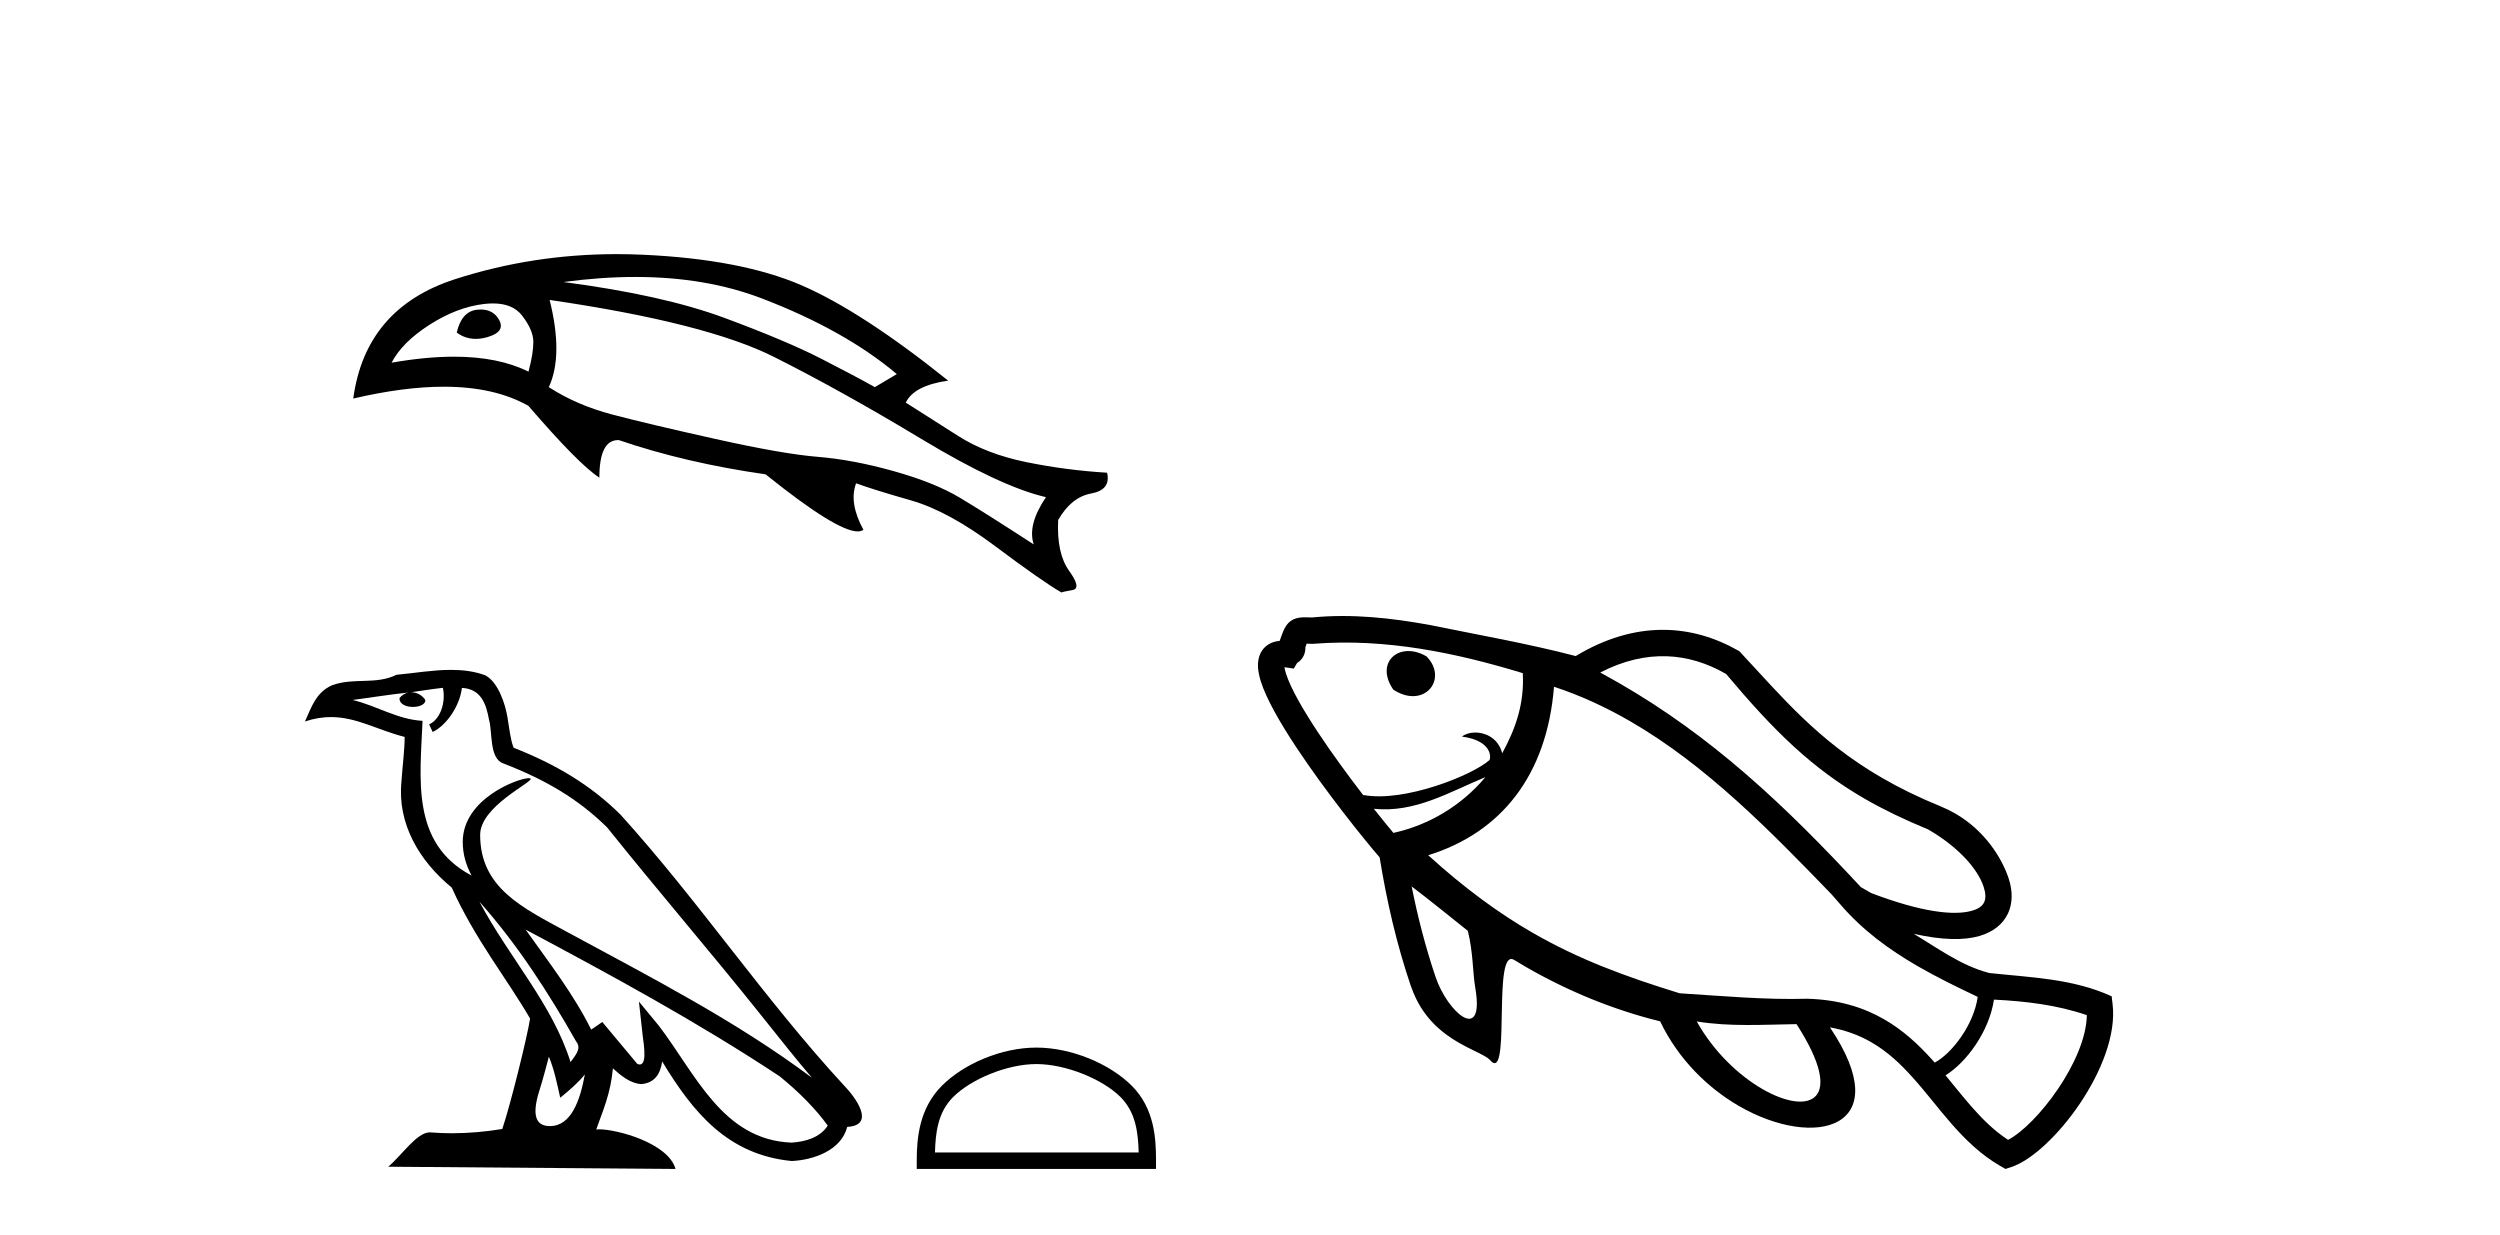 <?xml version='1.0' encoding='UTF-8' standalone='yes'?><svg xmlns='http://www.w3.org/2000/svg' xmlns:xlink='http://www.w3.org/1999/xlink' width='83.0' height='41.0' ><path d='M 15.961 10.276 Q 15.903 10.276 15.84 10.283 Q 15.326 10.337 15.164 11.041 Q 15.445 11.251 15.794 11.251 Q 15.983 11.251 16.192 11.189 Q 16.787 11.014 16.571 10.621 Q 16.381 10.276 15.961 10.276 ZM 16.365 10.074 Q 17.019 10.074 17.329 10.472 Q 17.707 10.959 17.707 11.352 Q 17.707 11.744 17.545 12.339 Q 16.551 11.842 15.07 11.842 Q 14.133 11.842 13 12.042 Q 13.351 11.365 14.258 10.784 Q 15.164 10.202 16.057 10.094 Q 16.219 10.074 16.365 10.074 ZM 21.095 9.195 Q 23.427 9.195 25.283 9.904 Q 28.043 10.959 29.774 12.42 L 29.044 12.853 Q 28.422 12.502 27.258 11.906 Q 26.095 11.311 24.052 10.554 Q 22.009 9.796 18.708 9.363 Q 19.958 9.195 21.095 9.195 ZM 18.248 9.958 Q 23.443 10.716 25.702 11.852 Q 27.962 12.989 30.586 14.571 Q 33.21 16.154 34.726 16.506 Q 34.103 17.426 34.32 18.075 Q 32.696 17.02 31.858 16.519 Q 31.019 16.019 29.666 15.64 Q 28.313 15.261 27.15 15.167 Q 25.986 15.072 23.741 14.571 Q 21.495 14.071 20.318 13.76 Q 19.141 13.449 18.221 12.853 Q 18.708 11.798 18.248 9.958 ZM 20.477 8.437 Q 17.687 8.437 15.11 9.268 Q 12.134 10.229 11.728 13.232 Q 13.407 12.839 14.734 12.839 Q 16.424 12.839 17.545 13.476 Q 19.222 15.424 19.899 15.857 Q 19.899 14.611 20.521 14.611 Q 20.535 14.611 20.548 14.612 Q 22.767 15.37 25.418 15.748 Q 27.776 17.643 28.475 17.643 Q 28.594 17.643 28.665 17.588 Q 28.178 16.695 28.422 16.046 L 28.422 16.046 Q 29.017 16.262 30.248 16.614 Q 31.479 16.966 33.035 18.129 Q 34.59 19.293 35.24 19.671 Q 35.294 19.644 35.605 19.59 Q 35.916 19.536 35.497 18.955 Q 35.077 18.373 35.131 17.264 Q 35.564 16.506 36.227 16.384 Q 36.89 16.262 36.755 15.694 Q 35.402 15.613 34.076 15.343 Q 32.751 15.072 31.817 14.477 Q 30.884 13.882 30.072 13.367 Q 30.343 12.799 31.479 12.637 Q 28.611 10.337 26.609 9.471 Q 24.607 8.606 21.346 8.457 Q 20.909 8.437 20.477 8.437 Z' style='fill:#000000;stroke:none' /><path d='M 15.915 29.934 L 15.915 29.934 C 17.167 31.34 18.203 32.945 19.127 34.575 C 19.321 34.814 19.102 35.034 18.942 35.261 C 18.334 33.329 16.933 31.838 15.915 29.934 ZM 14.704 22.836 C 14.808 23.323 14.616 23.885 14.247 24.05 L 14.365 24.302 C 14.826 24.083 15.269 23.427 15.335 22.838 C 15.965 22.875 16.137 23.349 16.236 23.9 C 16.354 24.276 16.234 25.188 16.711 25.346 C 18.118 25.891 19.194 26.522 20.16 27.474 C 21.827 29.558 23.568 31.577 25.235 33.663 C 25.882 34.475 26.474 35.219 26.955 35.78 C 24.424 33.888 21.596 32.441 18.822 30.938 C 17.348 30.136 15.941 29.481 15.941 27.717 C 15.941 26.769 17.689 25.974 17.617 25.851 C 17.61 25.84 17.59 25.835 17.558 25.835 C 17.2 25.835 15.363 26.516 15.363 27.952 C 15.363 28.35 15.469 28.719 15.654 29.063 C 15.652 29.063 15.649 29.063 15.646 29.063 C 13.631 27.995 13.951 25.836 14.029 23.932 C 13.192 23.886 12.503 23.429 11.708 23.239 C 12.324 23.159 12.939 23.056 13.557 22.992 L 13.557 22.992 C 13.441 23.016 13.335 23.083 13.264 23.177 C 13.254 23.38 13.484 23.47 13.708 23.47 C 13.926 23.47 14.139 23.384 14.118 23.237 C 14.02 23.083 13.84 22.983 13.655 22.983 C 13.65 22.983 13.645 22.983 13.639 22.984 C 13.947 22.939 14.356 22.874 14.704 22.836 ZM 18.223 35.082 C 18.403 35.52 18.497 35.985 18.599 36.445 C 18.892 36.208 19.177 35.964 19.417 35.673 L 19.417 35.673 C 19.261 36.526 18.968 37.386 18.258 37.386 C 17.828 37.386 17.629 37.095 17.905 36.215 C 18.035 35.8 18.138 35.404 18.223 35.082 ZM 17.451 30.863 L 17.451 30.863 C 20.324 32.393 23.168 33.938 25.885 35.734 C 26.525 36.252 27.095 36.83 27.481 37.371 C 27.225 37.768 26.738 37.905 26.287 37.935 C 23.988 37.855 23.087 35.638 21.873 34.054 L 21.212 33.252 L 21.326 34.28 C 21.334 34.465 21.523 35.341 21.241 35.341 C 21.217 35.341 21.189 35.335 21.158 35.321 L 19.996 33.93 C 19.871 34.012 19.754 34.105 19.626 34.181 C 19.05 33.014 18.206 31.928 17.451 30.863 ZM 14.972 22.24 C 14.368 22.24 13.75 22.349 13.163 22.403 C 12.464 22.745 11.755 22.484 11.022 22.751 C 10.492 22.989 10.343 23.471 10.124 23.953 C 10.436 23.849 10.721 23.807 10.988 23.807 C 11.843 23.807 12.531 24.237 13.435 24.466 C 13.433 24.92 13.362 25.434 13.328 25.952 C 13.188 27.357 13.928 28.59 14.998 29.468 C 15.765 31.174 16.825 32.484 17.599 33.816 C 17.507 34.414 16.95 36.671 16.676 37.482 C 16.138 37.572 15.564 37.624 15 37.624 C 14.772 37.624 14.546 37.615 14.324 37.598 C 14.307 37.595 14.29 37.594 14.273 37.594 C 13.837 37.594 13.359 38.338 12.89 38.735 L 22.428 38.809 C 22.185 37.949 20.49 37.493 19.888 37.493 C 19.853 37.493 19.822 37.495 19.795 37.498 C 20.008 36.89 20.273 36.318 20.348 35.469 C 20.614 35.707 20.913 35.965 21.286 35.992 C 21.741 35.957 21.926 35.646 21.984 35.24 C 23.016 36.947 24.17 38.341 26.287 38.546 C 27.019 38.51 27.93 38.19 28.128 37.413 C 29.098 37.358 28.386 36.413 28.026 36.042 C 25.386 33.184 23.206 29.921 20.597 27.042 C 19.592 26.05 18.457 25.38 17.052 24.824 C 16.948 24.567 16.913 24.201 16.845 23.799 C 16.771 23.361 16.537 22.643 16.109 22.419 C 15.745 22.285 15.361 22.24 14.972 22.24 Z' style='fill:#000000;stroke:none' /><path d='M 34.408 35.327 C 35.385 35.327 36.608 35.829 37.2 36.421 C 37.718 36.938 37.785 37.625 37.804 38.262 L 31.041 38.262 C 31.06 37.625 31.127 36.938 31.645 36.421 C 32.237 35.829 33.431 35.327 34.408 35.327 ZM 34.408 34.78 C 33.249 34.78 32.002 35.315 31.271 36.046 C 30.521 36.796 30.436 37.783 30.436 38.522 L 30.436 38.809 L 38.38 38.809 L 38.38 38.522 C 38.38 37.783 38.324 36.796 37.574 36.046 C 36.843 35.315 35.567 34.78 34.408 34.78 Z' style='fill:#000000;stroke:none' /><path d='M 57.309 22.378 C 58.906 24.282 60.166 25.512 61.907 26.518 C 62.534 26.879 63.223 27.212 64.012 27.536 C 65.007 28.11 65.661 28.844 65.857 29.442 C 65.925 29.649 65.935 29.823 65.873 29.956 C 65.817 30.076 65.695 30.171 65.471 30.236 C 64.876 30.407 63.795 30.286 62.122 29.649 L 61.781 29.453 C 59.223 26.696 56.835 24.456 53.755 22.678 C 53.549 22.559 53.34 22.442 53.128 22.327 C 54.679 21.528 56.076 21.676 57.28 22.361 C 57.29 22.366 57.299 22.372 57.309 22.378 ZM 47.342 21.783 C 46.927 21.544 46.505 21.573 46.256 21.788 C 45.998 22.01 45.941 22.417 46.238 22.866 L 46.257 22.895 L 46.287 22.914 C 46.305 22.925 46.324 22.936 46.342 22.947 C 46.8 23.211 47.226 23.135 47.461 22.885 C 47.71 22.619 47.725 22.177 47.38 21.813 L 47.364 21.796 L 47.343 21.784 ZM 69.283 33.703 C 69.259 35.217 67.621 37.348 66.668 37.843 C 66.201 37.539 65.815 37.151 65.45 36.736 C 65.157 36.401 64.879 36.048 64.592 35.701 C 65.281 35.276 66.044 34.245 66.199 33.187 C 67.247 33.241 68.281 33.359 69.283 33.703 ZM 50.557 22.349 C 50.611 23.358 50.323 24.184 49.873 25.009 C 49.804 24.738 49.646 24.555 49.457 24.446 C 49.144 24.265 48.746 24.288 48.536 24.454 C 48.804 24.49 48.998 24.556 49.138 24.637 C 49.531 24.864 49.489 25.201 49.445 25.239 C 48.873 25.743 46.622 26.646 45.267 26.395 C 45.266 26.398 45.264 26.401 45.263 26.404 C 44.773 25.767 44.227 25.025 43.758 24.315 C 43.261 23.564 42.85 22.854 42.694 22.361 C 42.67 22.282 42.652 22.211 42.644 22.152 C 42.649 22.152 42.655 22.153 42.661 22.154 L 42.955 22.197 L 43.063 22.011 C 43.079 22.002 43.094 21.992 43.109 21.98 C 43.254 21.872 43.343 21.705 43.34 21.485 C 43.356 21.442 43.369 21.403 43.382 21.37 C 43.431 21.371 43.491 21.373 43.562 21.375 L 43.589 21.376 L 43.616 21.373 C 46.01 21.187 48.343 21.674 50.557 22.349 ZM 49.317 25.8 C 48.521 26.747 47.443 27.393 46.261 27.652 C 46.085 27.442 45.862 27.168 45.612 26.852 C 46.982 26.994 48.126 26.291 49.317 25.8 ZM 54.114 23.941 C 56.652 25.406 58.78 27.595 60.806 29.69 L 61.095 30.021 C 61.838 30.887 62.718 31.528 63.666 32.076 C 64.307 32.446 64.978 32.773 65.66 33.097 L 65.66 33.097 C 65.527 34.043 64.785 34.987 64.233 35.278 C 64.203 35.245 64.173 35.211 64.143 35.178 C 63.683 34.667 63.176 34.2 62.559 33.844 C 61.872 33.447 61.048 33.188 60.002 33.158 C 58.587 33.198 57.177 33.066 55.767 32.977 C 55.765 32.977 55.763 32.976 55.761 32.976 C 53.95 32.417 52.411 31.85 50.875 30.963 C 49.756 30.317 48.638 29.501 47.416 28.394 C 49.834 27.644 51.357 25.746 51.593 22.8 C 52.48 23.092 53.317 23.481 54.114 23.941 ZM 59.644 34.001 C 61.321 36.598 60.051 37.045 58.513 36.157 C 57.74 35.711 56.9 34.928 56.332 33.912 C 57.428 34.092 58.54 34.017 59.644 34.001 ZM 46.867 29.43 C 47.499 29.908 48.111 30.411 48.732 30.904 C 48.911 31.625 48.891 32.281 48.979 32.796 C 49.142 33.744 48.903 33.947 48.576 33.759 C 48.258 33.575 47.856 33.02 47.656 32.421 C 47.323 31.431 47.068 30.439 46.867 29.43 ZM 57.746 21.62 C 57.735 21.613 57.724 21.607 57.713 21.601 C 56.139 20.706 54.283 20.595 52.313 21.781 C 50.717 21.364 49.089 21.081 47.473 20.75 C 46.184 20.515 44.884 20.371 43.557 20.5 C 43.424 20.496 43.324 20.492 43.246 20.496 C 43.085 20.502 42.951 20.543 42.843 20.623 C 42.742 20.698 42.666 20.807 42.606 20.952 C 42.573 21.029 42.538 21.132 42.486 21.273 L 42.485 21.277 C 42.407 21.283 42.336 21.298 42.27 21.321 C 42.081 21.385 41.935 21.513 41.85 21.684 C 41.782 21.821 41.755 21.985 41.766 22.165 C 41.776 22.304 41.808 22.457 41.86 22.624 C 42.04 23.195 42.487 23.979 43.028 24.797 C 44.003 26.272 45.293 27.876 45.804 28.465 C 46.04 29.917 46.362 31.324 46.837 32.728 L 46.858 32.78 C 47.199 33.76 47.856 34.285 48.432 34.618 C 48.774 34.815 49.088 34.945 49.289 35.061 C 49.37 35.107 49.433 35.152 49.472 35.198 C 49.505 35.236 49.535 35.262 49.563 35.278 C 50.122 35.601 49.567 31.464 50.265 31.867 C 50.268 31.868 50.27 31.87 50.272 31.871 C 50.402 31.95 50.532 32.028 50.663 32.104 C 52.066 32.913 53.572 33.528 55.117 33.909 C 55.727 35.183 56.715 36.131 57.738 36.722 C 60.269 38.183 63.013 37.462 60.754 34.109 C 61.289 34.204 61.738 34.377 62.13 34.604 C 62.668 34.914 63.098 35.324 63.493 35.763 C 63.946 36.265 64.352 36.809 64.792 37.312 C 65.266 37.852 65.779 38.347 66.412 38.712 L 66.581 38.809 L 66.766 38.749 C 68.125 38.308 70.383 35.363 70.138 33.338 L 70.107 33.077 C 68.821 32.487 67.421 32.453 66.044 32.304 C 65.565 32.179 65.13 31.967 64.711 31.725 C 64.313 31.495 63.929 31.238 63.535 31.002 C 64.487 31.218 65.206 31.223 65.713 31.076 C 66.181 30.942 66.502 30.675 66.665 30.326 C 66.822 29.99 66.826 29.588 66.689 29.169 C 66.461 28.476 65.89 27.572 64.912 27.007 C 64.763 26.921 64.605 26.843 64.438 26.775 C 63.707 26.477 63.066 26.162 62.495 25.832 C 60.334 24.584 59.158 23.128 57.746 21.62 Z' style='fill:#000000;stroke:none' /></svg>